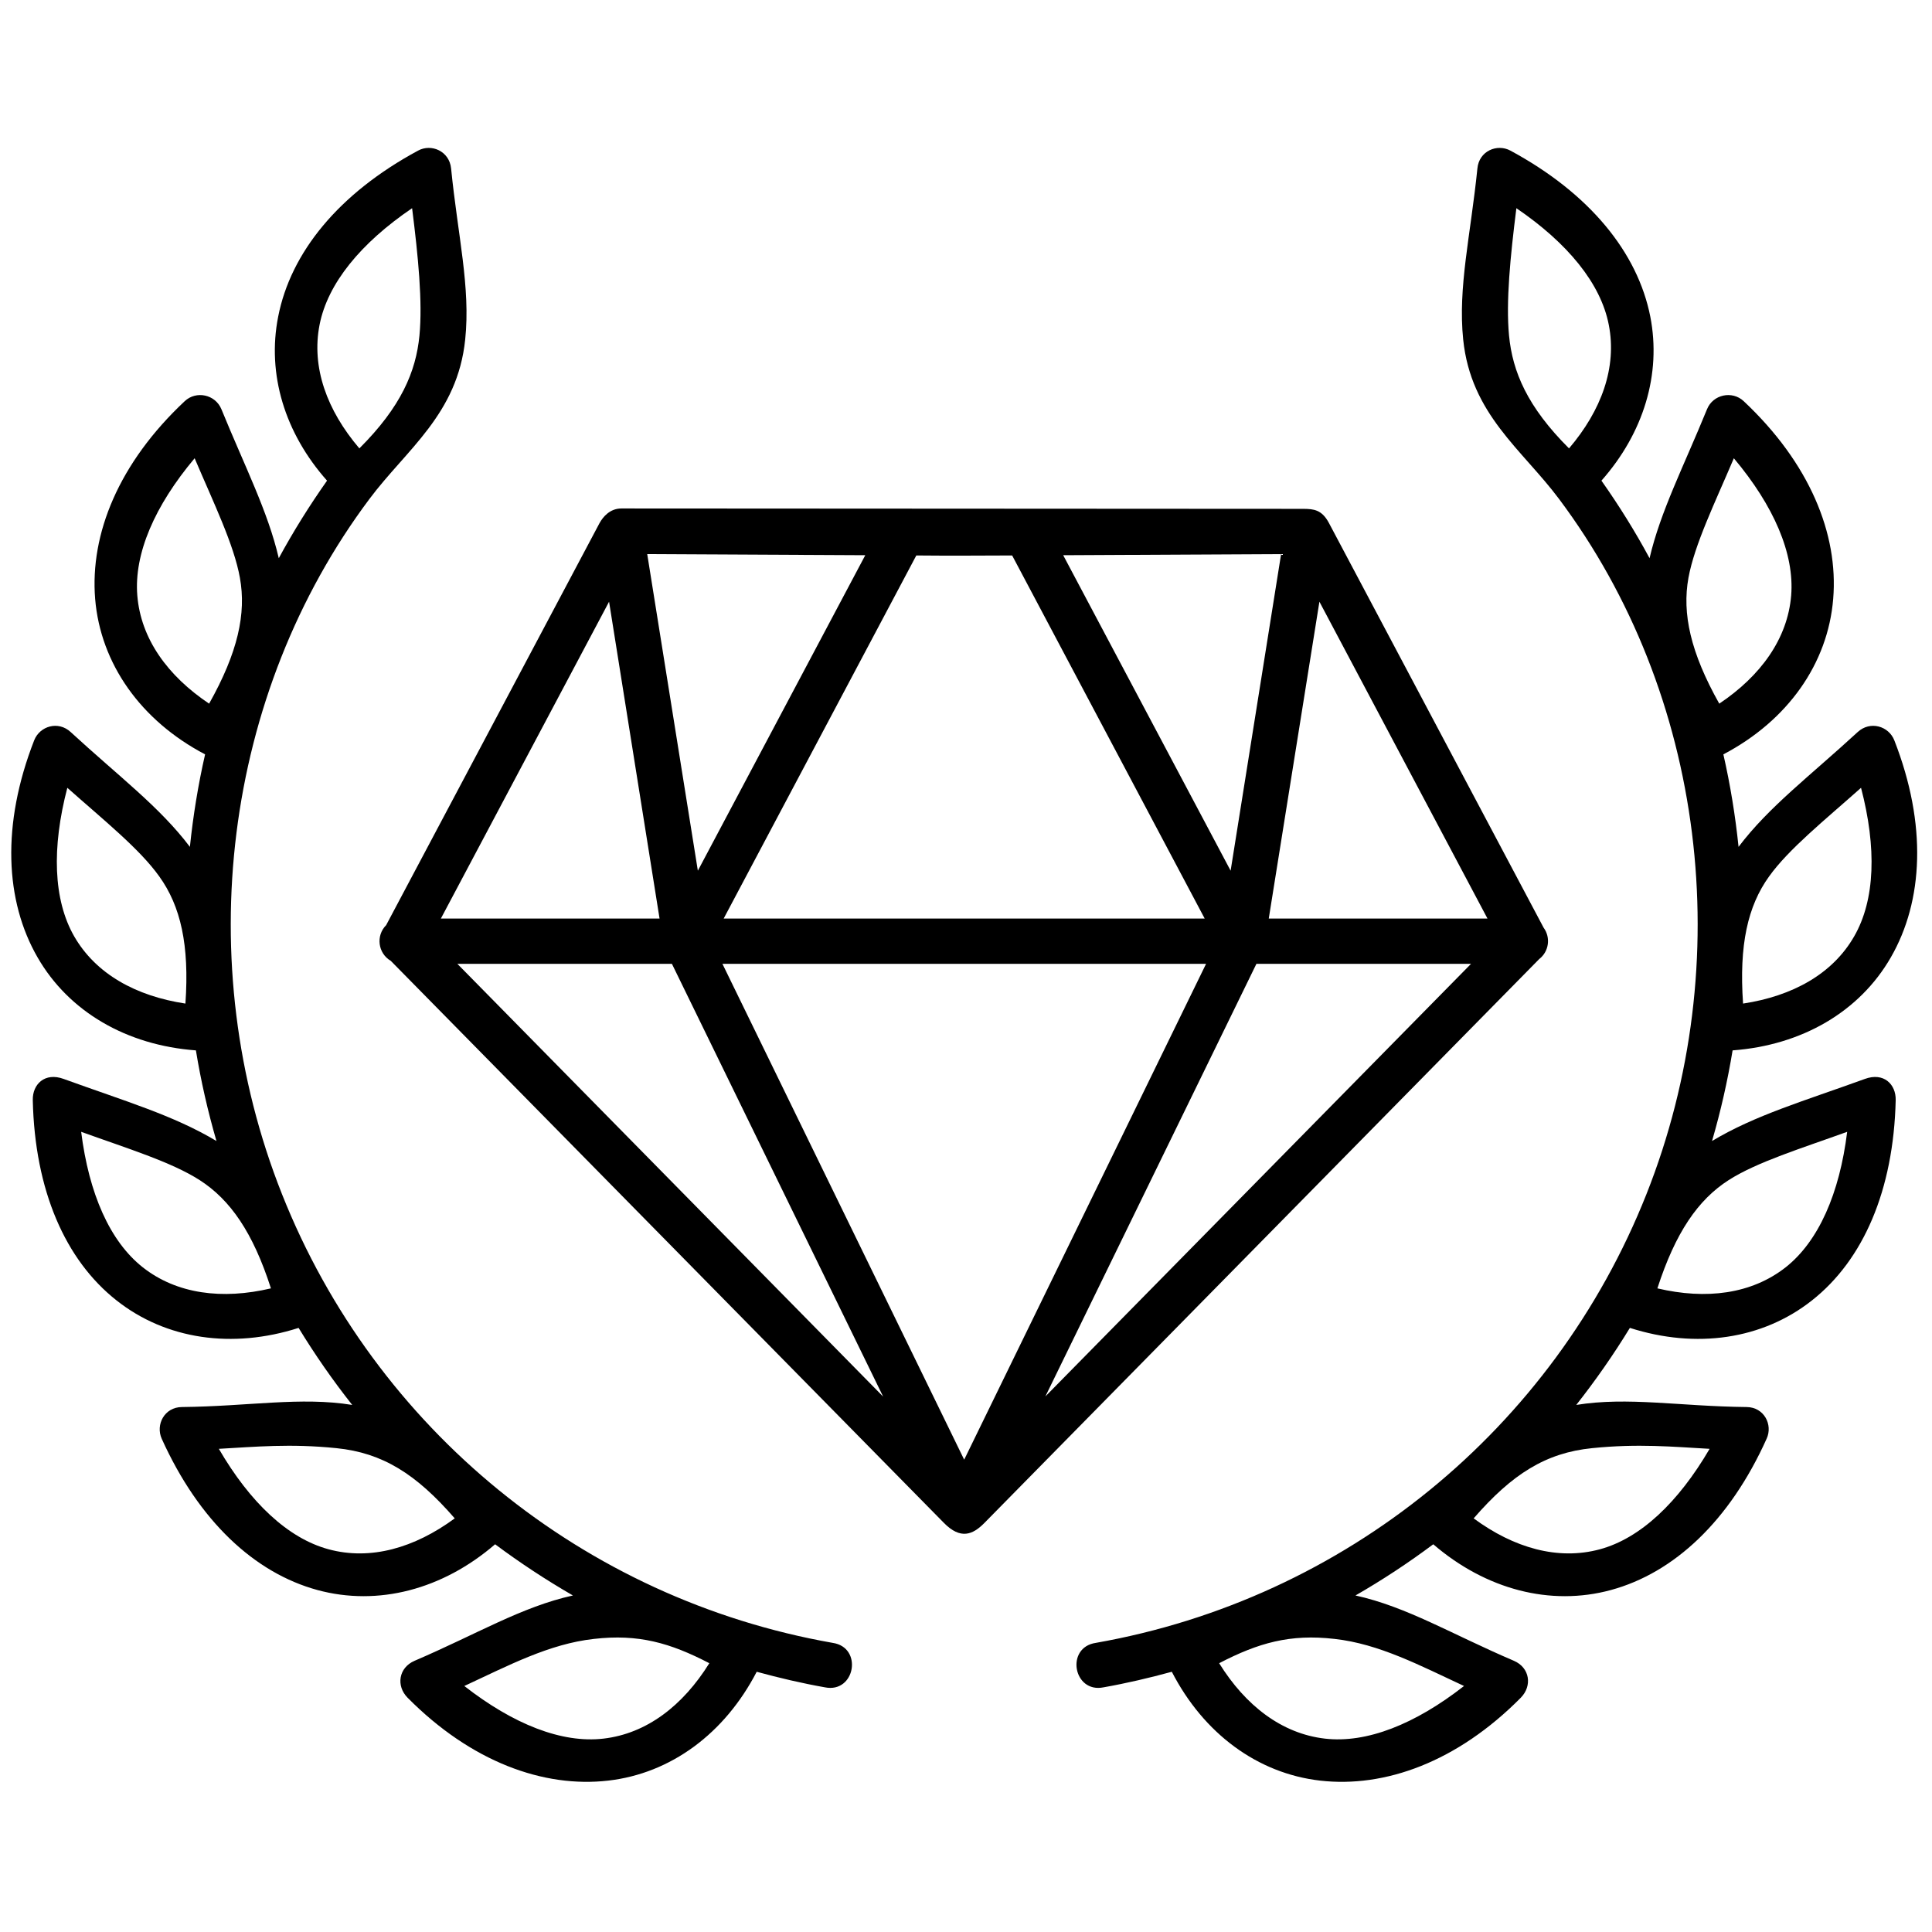 <svg version="1.0" preserveAspectRatio="xMidYMid meet" height="1000" viewBox="0 0 750 750" zoomAndPan="magnify" width="1000" xmlns:xlink="http://www.w3.org/1999/xlink" xmlns="http://www.w3.org/2000/svg"><path fill-rule="nonzero" fill-opacity="1" d="M 487.742 374.152 L 571.059 374.152 L 405.809 542.098 Z M 280.441 374.152 L 468.199 374.152 L 374.293 566.641 Z M 177.539 374.152 L 260.832 374.152 L 342.828 542.152 Z M 512.195 233.582 L 577.441 356.586 L 492.531 356.586 Z M 236.441 233.582 L 256.039 356.586 L 171.145 356.586 Z M 355.707 215.633 C 368.094 215.762 380.484 215.68 392.918 215.633 L 467.66 356.586 L 280.926 356.586 Z M 497.324 215.102 L 477.727 338.004 L 412.73 215.531 Z M 251.254 215.102 L 335.902 215.531 L 270.906 338.004 Z M 241.234 197.387 C 236.785 197.387 234.07 200.637 232.723 203.098 L 149.902 359.148 C 145.832 363.219 146.707 370.074 151.695 372.992 L 366.449 591.215 C 372.844 597.691 377.574 595.859 382.137 591.215 L 597.516 372.305 C 601.289 369.406 602.066 363.98 599.223 360.117 L 515.875 202.996 C 513.113 197.82 509.953 197.582 505.996 197.535 Z M 241.234 197.387" fill="#000000"></path><path fill-rule="nonzero" fill-opacity="1" d="M 275.359 645.656 C 265.098 662.156 251.02 672.988 234.266 674.93 C 218.059 676.816 199.219 669.32 180.242 654.5 C 197.438 646.52 213.207 638.148 230.539 636.227 C 247.824 634.23 260.164 637.77 275.359 645.656 Z M 130.59 562.172 C 148.508 563.977 161.574 572.195 176.527 589.43 C 160.887 600.941 143.805 605.836 127.543 601.426 C 111.773 597.168 97.051 583.234 84.953 562.434 C 99.133 561.645 112.684 560.344 130.59 562.172 Z M 31.508 439.371 C 49.367 445.812 66.461 451.043 77.488 458.102 C 89.395 465.746 98.203 478.43 105.176 500.141 C 86.301 504.602 68.633 502.371 55.418 491.965 C 42.605 481.855 34.508 463.277 31.508 439.371 Z M 26.137 305.824 C 40.309 318.41 54.258 329.578 61.859 340.273 C 70.094 351.734 73.578 366.785 71.98 389.586 C 52.762 386.676 37.23 378.113 28.805 363.496 C 20.672 349.328 20.039 329.094 26.137 305.824 Z M 75.559 177.895 C 82.965 195.305 90.809 211.375 93.129 224.289 C 95.648 238.18 92.359 253.277 81.18 273.156 C 65.066 262.363 54.656 247.953 53.301 231.164 C 51.988 214.898 60.074 196.316 75.559 177.895 Z M 159.977 80.82 C 162.344 99.594 164.082 117.164 162.828 130.273 C 161.473 144.309 155.664 157.949 139.504 174.066 C 126.922 159.312 120.816 142.609 124.059 126.062 C 127.199 110.039 140.023 94.375 159.977 80.82 Z M 162.301 58.465 C 131.418 75.113 112.832 98.09 107.988 122.914 C 103.574 145.219 110.547 168.121 126.957 186.59 C 120.09 196.316 113.844 206.34 108.223 216.691 C 103.965 198.445 95.109 181.266 85.957 158.867 C 83.586 153.109 76.18 151.555 71.727 155.719 C 46.117 179.707 34.898 207.242 36.934 232.457 C 39.008 257.613 54.637 279.734 79.617 292.844 C 76.914 304.699 74.973 316.656 73.719 328.75 C 61.953 313.172 45.977 301.27 27.445 284.188 C 22.605 279.688 15.449 281.863 13.273 287.383 C 0.496 320.082 1.945 349.758 14.586 371.664 C 26.73 392.773 49.184 405.777 76.051 407.758 C 77.984 419.574 80.641 431.281 84.031 442.941 C 67.332 432.934 48.301 427.406 24.742 418.852 C 17.371 416.137 12.578 420.93 12.727 427.082 C 13.508 462.117 25.355 489.168 45.254 504.832 C 64.426 519.984 90.176 523.719 115.918 515.488 C 122.266 525.895 129.188 535.844 136.734 545.395 C 116.789 542.145 96.605 545.934 70.613 546.211 C 63.793 546.258 60.352 553.086 62.77 558.492 C 77.203 590.48 98.836 610.605 123.23 617.246 C 146.75 623.629 171.824 617.051 192.203 599.484 C 201.879 606.691 211.953 613.324 222.406 619.363 C 202.559 623.723 184.992 634.414 160.934 644.719 C 154.742 647.383 153.676 654.453 158.23 659.055 C 182.91 683.961 211.031 694.133 236.152 691.227 C 260.398 688.43 281.309 672.988 293.75 648.98 C 302.469 651.359 311.277 653.434 320.227 655.02 C 331.992 657.41 335.094 639.488 323.227 637.758 C 226.57 620.73 145.691 554.824 109.484 463.602 C 73.762 373.652 86.738 269.414 143.414 193.695 C 157.793 174.449 177.586 160.848 180.586 131.812 C 182.715 111.531 177.727 91.504 175.113 65.387 C 174.438 58.66 167.465 55.66 162.301 58.465 Z M 162.301 58.465" fill="#000000"></path><path fill-rule="nonzero" fill-opacity="1" d="M 473.273 645.656 C 483.535 662.156 497.578 672.988 514.312 674.93 C 530.574 676.816 549.359 669.32 568.336 654.5 C 551.16 646.52 535.371 638.148 518.094 636.227 C 500.809 634.23 488.469 637.77 473.273 645.656 Z M 618.043 562.172 C 600.09 563.977 587.023 572.195 572.07 589.43 C 587.699 600.941 604.828 605.836 621.09 601.426 C 636.805 597.168 651.527 583.234 663.672 562.434 C 649.5 561.645 635.941 560.344 618.043 562.172 Z M 717.07 439.371 C 699.246 445.812 682.164 451.043 671.078 458.102 C 659.176 465.746 650.422 478.43 643.395 500.141 C 662.324 504.602 679.934 502.371 693.195 491.965 C 705.984 481.855 714.117 463.277 717.07 439.371 Z M 722.453 305.824 C 708.316 318.41 694.375 329.578 686.727 340.273 C 678.484 351.734 675.055 366.785 676.656 389.586 C 695.828 386.676 711.41 378.113 719.785 363.496 C 727.961 349.328 728.547 329.094 722.453 305.824 Z M 673.078 177.895 C 665.672 195.305 657.828 211.375 655.457 224.289 C 652.938 238.18 656.238 253.277 667.418 273.156 C 683.531 262.363 693.941 247.953 695.332 231.164 C 696.637 214.898 688.559 196.316 673.078 177.895 Z M 588.656 80.82 C 586.297 99.594 584.559 117.164 585.805 130.273 C 587.16 144.309 592.922 157.949 609.094 174.066 C 621.676 159.312 627.773 142.609 624.52 126.062 C 621.418 110.039 608.555 94.375 588.656 80.82 Z M 586.336 58.465 C 617.168 75.113 635.754 98.09 640.645 122.914 C 645.004 145.219 638.031 168.121 621.676 186.59 C 628.535 196.316 634.781 206.34 640.355 216.691 C 644.621 198.445 653.516 181.266 662.66 158.867 C 664.984 153.109 672.445 151.555 676.887 155.719 C 702.441 179.707 713.734 207.242 711.645 232.457 C 709.609 257.613 693.988 279.734 669.008 292.844 C 671.711 304.699 673.652 316.656 674.906 328.75 C 686.672 313.172 702.594 301.27 721.141 284.188 C 726.02 279.688 733.195 281.863 735.367 287.383 C 748.148 320.082 746.641 349.758 734.012 371.664 C 721.867 392.773 699.449 405.777 672.594 407.758 C 670.652 419.574 668.004 431.281 664.609 442.941 C 681.254 432.934 700.332 427.406 723.91 418.852 C 731.262 416.137 736.055 420.93 735.906 427.082 C 735.09 462.117 723.277 489.168 703.383 504.832 C 684.211 519.984 658.457 523.719 632.719 515.488 C 626.359 525.895 619.41 535.844 611.898 545.395 C 631.844 542.145 651.98 545.934 678.02 546.211 C 684.844 546.258 688.281 553.086 685.809 558.492 C 671.434 590.48 649.797 610.605 625.348 617.246 C 601.883 623.629 576.809 617.051 556.391 599.484 C 546.754 606.691 536.684 613.324 526.191 619.363 C 546.086 623.723 563.594 634.414 587.699 644.719 C 593.891 647.383 594.902 654.453 590.367 659.055 C 565.723 683.961 537.602 694.133 512.426 691.227 C 488.18 688.43 467.27 672.988 454.895 648.98 C 446.176 651.359 437.355 653.434 428.406 655.02 C 416.641 657.41 413.5 639.488 425.414 637.758 C 522.062 620.73 602.949 554.824 639.137 463.602 C 674.824 373.652 661.898 269.414 605.219 193.695 C 590.844 174.449 571 160.848 568.008 131.812 C 565.918 111.531 570.863 91.504 573.527 65.387 C 574.141 58.66 581.113 55.66 586.336 58.465 Z M 586.336 58.465" fill="#000000"></path></svg>